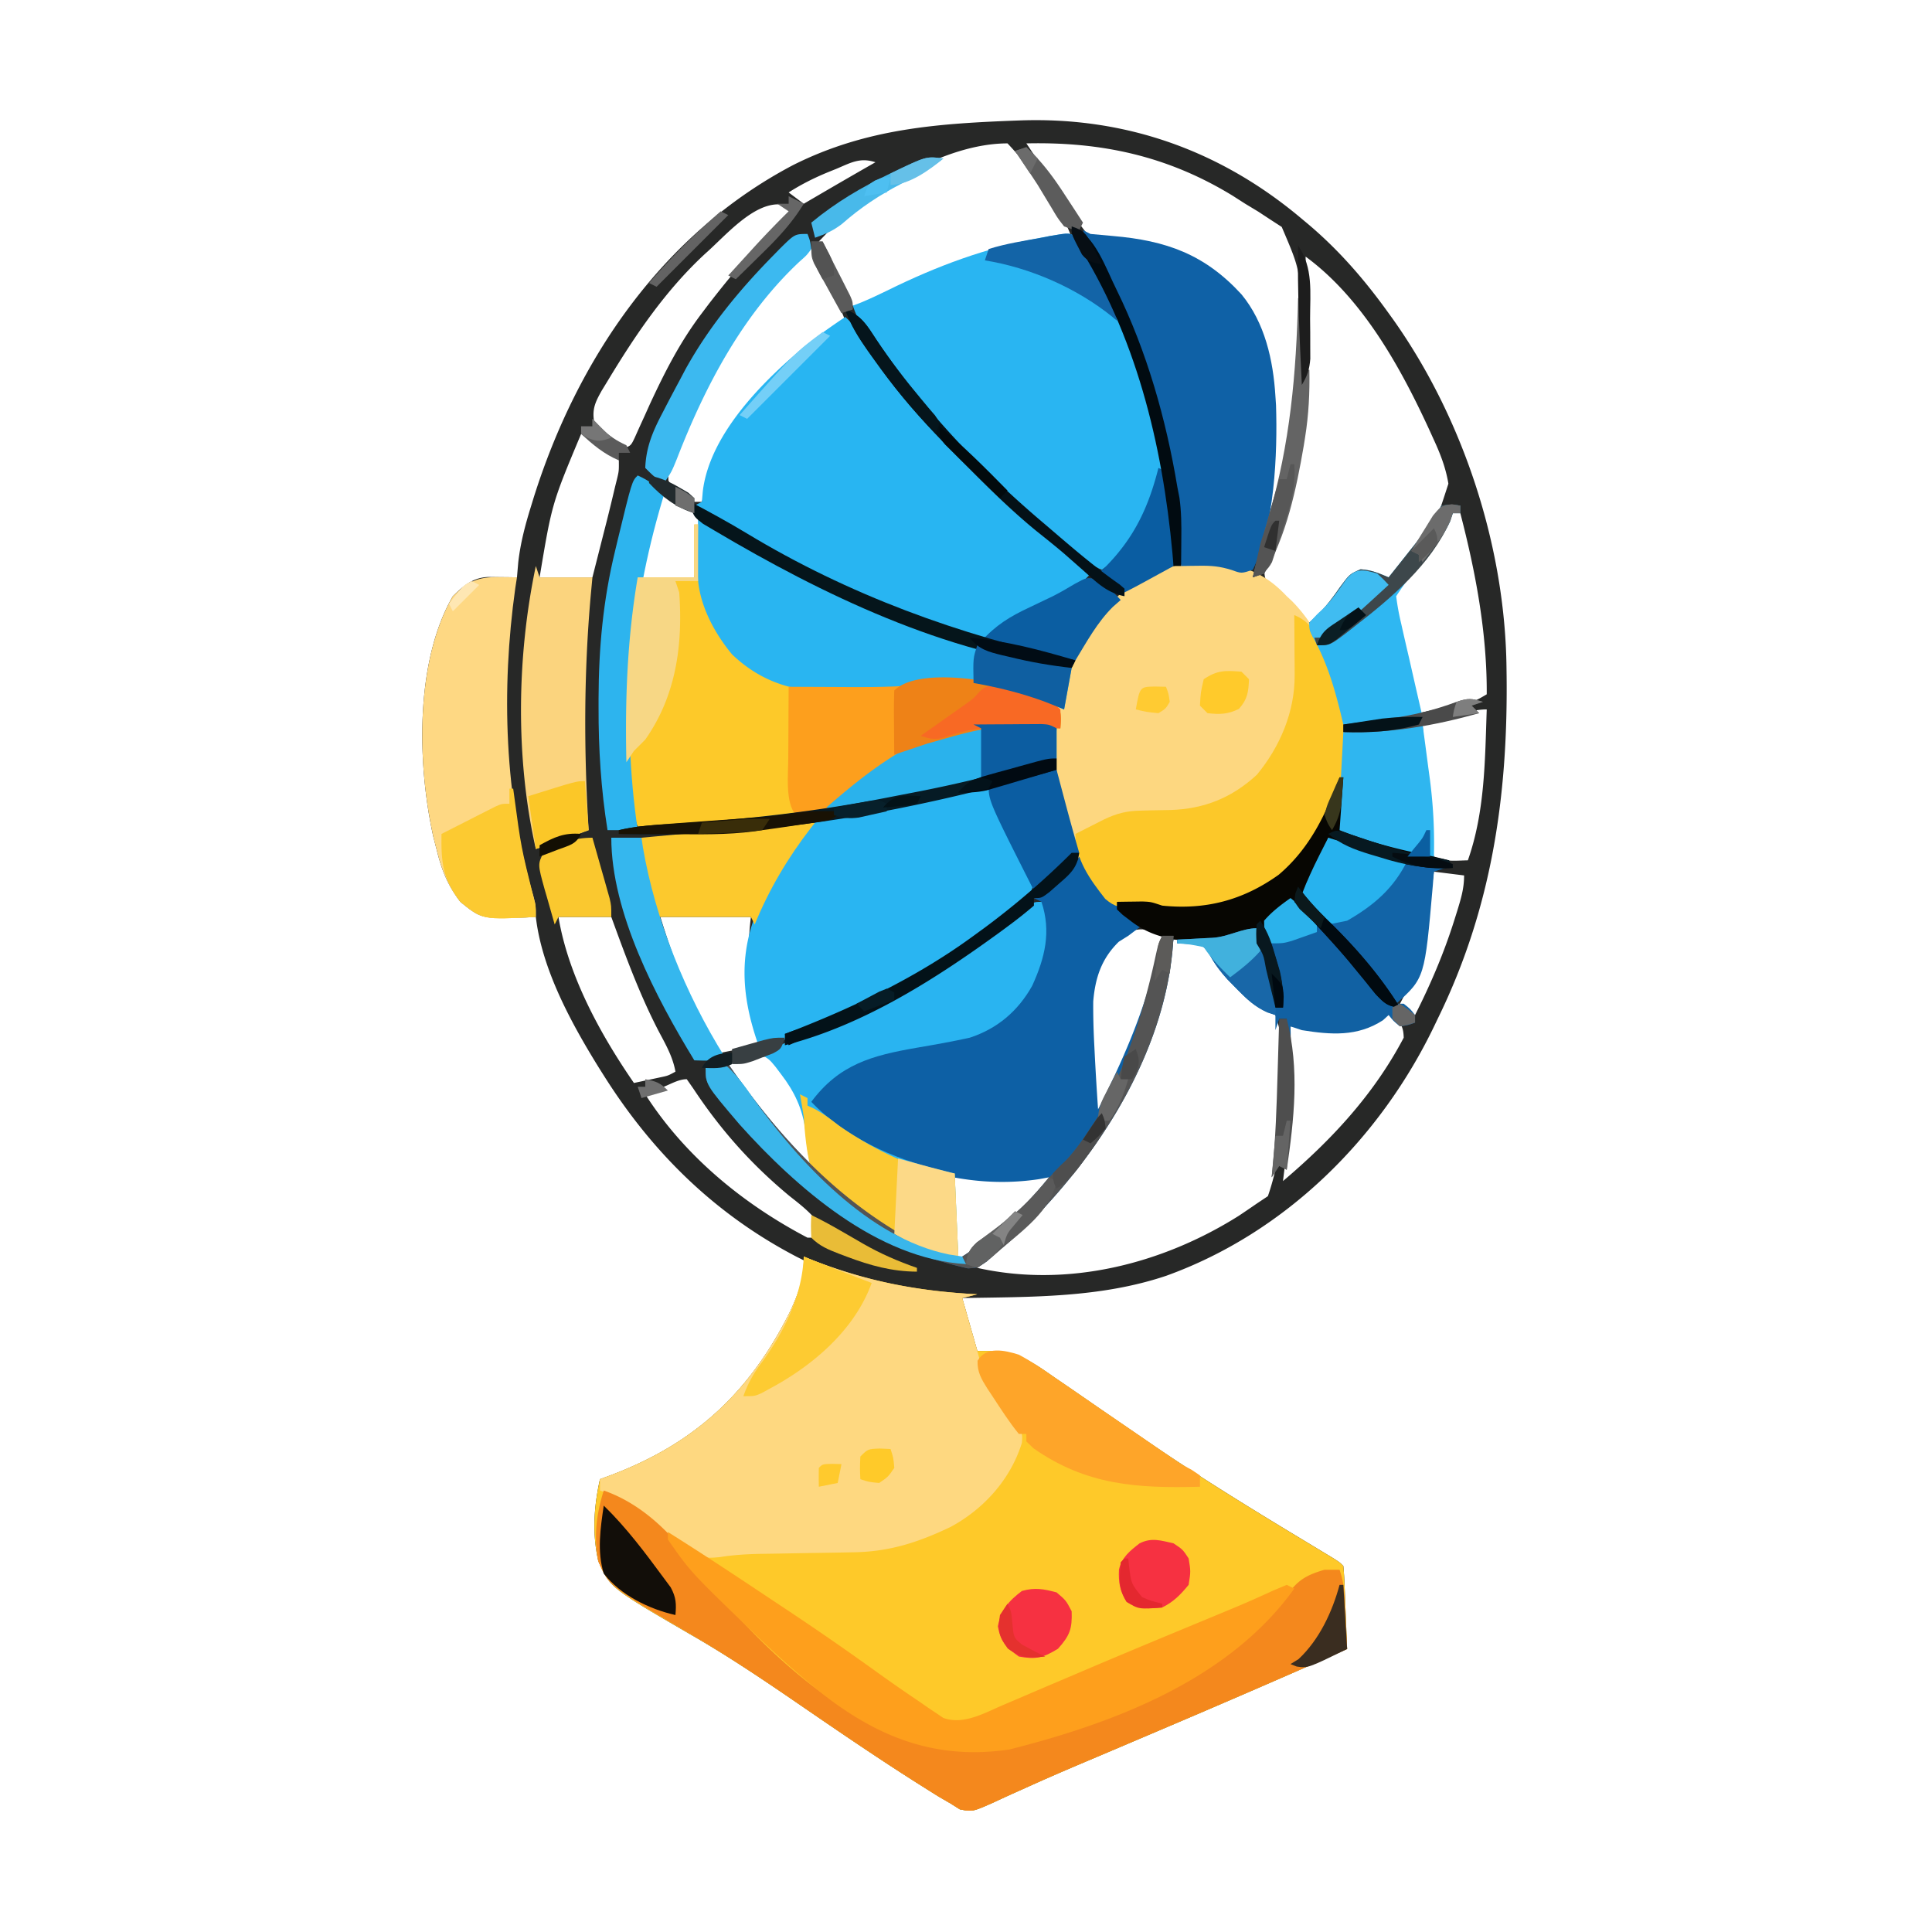 <svg xmlns="http://www.w3.org/2000/svg" width="512" height="512"><path d="M270.505 31.909C298.49 30.956 323.645 39.972 345 58l1.55 1.292C354.877 66.31 361.66 74.166 368 83l1.19 1.65c18.59 26.214 29.695 60.212 30.048 92.346l.03 2.25c.336 32.084-4.019 61.708-18.268 90.754l-.944 1.975c-14.392 29.88-39.59 54.82-71.018 66.129-17.542 5.89-35.744 5.56-54.038 5.896l4 14h4c6.865.269 10.973 3.204 16.422 7.02l2.726 1.86c2.875 1.965 5.74 3.948 8.602 5.932 3.741 2.575 7.487 5.142 11.234 7.708l2.8 1.919c12.991 8.873 26.37 17.127 39.841 25.248 1.972 1.19 3.944 2.382 5.914 3.575l2.538 1.53C355 414 355 414 356 415a87.92 87.92 0 0 1 .316 4.91l.116 2.7.13 3.452A18293.765 18293.765 0 0 0 357 437c-17.355 7.69-34.777 15.208-52.25 22.625l-10.368 4.408c-2.243.953-4.487 1.904-6.732 2.852-5.301 2.242-10.579 4.52-15.82 6.9l-2.918 1.306a352.906 352.906 0 0 0-5.368 2.464c-5.801 2.587-5.801 2.587-9.176 1.94L252 478l-3.27-1.9a542.206 542.206 0 0 1-3.765-2.366l-2.099-1.322c-11.157-7.08-22.058-14.558-32.95-22.036-8.856-6.061-17.704-11.951-27.021-17.282-21.266-12.367-21.266-12.367-24.367-19.462-1.602-7.339-1.147-14.336.472-21.632l2.895-1.066c22.5-8.496 37.007-22.159 47.625-43.637 2.074-4.62 3.48-8.203 3.48-13.297l-1.914-.96C189.513 321.785 172.932 305.521 160 285l-1.252-1.983C151.425 271.207 143.626 256.953 142 243l-2.598.14c-11.82.374-11.82.374-17.402-4.14-3.291-4.315-4.872-8.191-6.187-13.438l-.981-3.808c-4.227-19.07-4.945-46.199 5.168-63.754 2.878-2.81 5.288-4.93 9.383-5.098l2.742.035 2.758.028L137 153l.336-3.906c.567-5.057 1.79-9.742 3.289-14.594l.808-2.63c11.541-36.71 34.096-69.92 68.786-88.143 19.562-9.812 38.739-11.033 60.286-11.818zM272 38l.96 1.441 1.415 2.121 1.629 2.442A1485657.378 1485657.378 0 0 0 283.313 55l1.347 2.033c1.977 3.135 1.977 3.135 4.34 5.967 1.958.195 3.917.384 5.879.543 13.88 1.18 24.66 4.638 34.121 15.457 11.869 16.377 8.101 38.93 5.364 57.47-.504 3.505-.94 7.015-1.364 10.53 10.407-15.611 11.23-40.392 11.313-58.5.005-1.157.01-2.314.017-3.506.323-13.21.323-13.21-4.658-24.853l-2.922-1.891-3.285-2.16c-1.154-.698-2.31-1.395-3.465-2.09l-3.309-2.121C309.486 41.357 291.98 37.549 272 38zm-52.89 23.8L217 64c1.449 2.817 2.91 5.628 4.375 8.437l1.25 2.432c.4.764.8 1.528 1.21 2.315l1.112 2.142c.957 1.842.957 1.842 3.053 2.674 1.83-.725 1.83-.725 3.824-1.914l2.345-1.3 2.519-1.411C251.524 69.331 267.163 64.684 284 63c-1.48-4.236-3.678-7.735-6.25-11.375l-1.211-1.727C273.567 45.704 270.547 41.72 267 38c-16.673 0-36.424 12.37-47.89 23.8zm2.515-17.05-2 .805c-3.75 1.538-7.201 3.25-10.625 5.445l4 3 2.379-1.39c5.527-3.228 11.056-6.448 16.621-9.61-4.089-1.363-6.593.158-10.375 1.75zM187 67.125c-10.567 9.722-18.624 21.638-26 33.875l-1.516 2.48c-1.653 2.938-2.598 4.823-2.046 8.207 1.895 2.805 4.077 5.024 6.562 7.313 3.104-.673 3.104-.673 4.223-3.034l1.195-2.673 1.35-2.95 1.42-3.156C176.193 98.557 180.229 90.6 186 83l1.918-2.547C194.484 72.013 201.466 63.513 210 57c-.829-2.228-.829-2.228-3.246-2.828-7.207-.45-14.648 8.478-19.754 12.953zm23.832 1.887c-13.625 13.847-23.466 30.575-31.02 48.363-.304.708-.608 1.415-.92 2.145-1.084 2.682-1.927 4.899-1.751 7.816 1.496 2.897 4.104 4.09 6.859 5.664h2l.777-2.605C193.135 110.765 207.034 96.255 224 85c-1.606-4.243-3.577-8.27-5.625-12.313l-.984-1.955c-.795-1.578-1.593-3.155-2.391-4.732-1.836 0-2.935 1.782-4.168 3.012zM346 68l.048 3.279c.055 4.113.089 8.226.117 12.34.015 1.762.035 3.523.061 5.285.24 16.427-1.164 32.27-6.288 47.971l-.776 2.504c-1.011 3.23-2.04 6.343-3.408 9.441-.904 2.615-.899 3.67.246 6.18 1.772 1.881 1.772 1.881 3.938 3.562 2.592 2.113 4.179 3.613 6.062 6.438 1.877-.089 1.877-.089 4-1 2.173-2.73 4.005-5.604 5.902-8.531C358 153 358 153 360.442 152.03c2.971-.036 4.902.68 7.558 1.969 11.224-11.521 11.224-11.521 15.84-25.816-.7-4.257-2.161-7.972-3.965-11.872l-.95-2.097C371.247 97.492 361.157 79.125 346 68zm-192 47c-7.748 18.487-7.748 18.487-11 38h14c.984-3.853 1.962-7.707 2.938-11.563l.841-3.29A565.579 565.579 0 0 0 163 129l.549-2.2c.474-2.004.474-2.004.451-4.8-1.496-2.32-1.496-2.32-3.812-3.938l-2.208-1.777c-1.866-1.466-1.866-1.466-3.98-1.285zm21 16c-.84 3.103-1.67 6.207-2.5 9.312l-.723 2.67-.683 2.569-.635 2.364c-.567 2.218-.567 2.218-.459 5.085h14c.882-5.424 1.514-10.51 1-16-2.508-3.162-5.227-4.654-9-6h-1zm210 5a112.424 112.424 0 0 0-4.187 6 416.045 416.045 0 0 1-2.231 3.375l-1.18 1.81C376 149 376 149 374.03 150.644c-2.341 2.04-3.71 3.53-5.031 6.357.153 5.723 1.578 10.996 3.063 16.5.372 1.504.742 3.01 1.107 4.516.9 3.674 1.85 7.33 2.83 10.984 2.814-.641 5.626-1.288 8.438-1.938l2.431-.552c3.88-.607 3.88-.607 7.131-2.51.097-16.24-2.927-32.33-7-48h-2zm-53 11 1 2zm-1 3 1 2zm53.375 40-2.14.578c-1.746.472-3.49.947-5.235 1.422.255 3.564.53 7.125.816 10.687.134 1.69.266 3.38.395 5.072.233 2.998.479 5.994.727 8.991l.226 2.997.238 2.8.203 2.526L380 227c2.957 1.478 5.742 1.06 9 1 4.534-12.88 4.529-26.491 5-40-3.316 0-6.444 1.131-9.625 2zM380 231l-.297 2.281c-.91 6.47-2.087 12.814-3.64 19.156l-.478 2.004c-1.052 4.165-2.539 7.788-4.585 11.559l2 3h2c4.156-8.225 7.674-16.448 10.438-25.25l.783-2.49c.99-3.248 1.779-5.84 1.779-9.26l-8-1zm-232 12c2.596 15.579 11.08 31.064 20 44a188935908.231 188935908.231 0 0 0 6.836-1.465c2.193-.458 2.193-.458 4.164-1.535-.712-4.02-2.68-7.372-4.562-10.938-5-9.688-8.71-19.832-12.438-30.062h-14zm27 0c2.592 8.342 5.403 16.283 9.125 24.187l1.02 2.176c1.734 3.607 3.406 6.372 5.855 9.637l10-2-.43-2.523C198.788 263.61 197.628 253.98 199 243h-24zm120 7c-9.735 12.668-5.964 29.976-5 45 3.617-3.325 5.303-7.233 7.375-11.625l1.203-2.548c4.843-10.552 8.187-21.263 9.422-32.827-5.307-2.928-8.58-1.988-13 2zm16-1-.883 3.848C304.78 275.515 296.13 296.114 281 314l-2.469 2.93c-5.047 5.766-10.334 10.604-16.379 15.293-2.231 1.598-2.231 1.598-3.152 3.777 23.888 5.352 48.975-.985 69.313-13.813 1.57-1.05 3.134-2.11 4.687-3.187l3-2c4.56-13.024 6.442-34.954 2-48-1.538-1.425-1.538-1.425-3.5-2.625-6.182-4.363-11.31-10.09-15.5-16.375-1.964-.577-1.964-.577-4.125-.688L311 249zm57 19-1.5 1.375c-7.64 4.965-15.85 3.524-24.5 2.625.01.567.02 1.134.032 1.718.21 13.254-.332 26.135-2.032 39.282 12.895-10.931 24.071-22.937 32-38-.079-2.83-.688-3.65-2.562-5.75L368 268zm-175 14c5.392 10.136 13.39 21.593 23 28-.595-9.648-1.665-18.348-8.598-25.527C206 283 206 283 204 280c-4.084 0-7.123.807-11 2zm-17.062 6-2.786 1.125L171 290c10.457 16.35 25.921 29.052 43 38h2c.58-2.237.58-2.237 0-5-2.021-2.36-4.445-4.2-6.875-6.125-10.107-8.394-18.157-17.463-25.41-28.418L182 286c-2.079 0-4.173 1.235-6.062 2zM289 295l1 2zm-14.903 16.494c-2.291.553-4.29.62-6.644.604l-2.558-.01-2.645-.026-2.691-.013c-2.187-.012-4.373-.028-6.559-.049-.027 2.542-.047 5.083-.062 7.625l-.026 2.16c-.02 4.188.261 8.088 1.088 12.215 9.912-6.105 18.485-13.28 25-23-2.844-.126-2.844-.126-4.903.494z" fill="#272827"/><path d="m213 333 2.055.844c14.641 5.748 28.296 8.353 43.945 9.156l-4 1 4 14h4c6.865.269 10.973 3.204 16.422 7.02l2.726 1.86c2.875 1.965 5.74 3.948 8.602 5.933 3.741 2.574 7.487 5.141 11.234 7.707l2.8 1.919c12.991 8.873 26.37 17.127 39.841 25.248 1.972 1.19 3.944 2.382 5.914 3.575l2.538 1.53C355 414 355 414 356 415a87.92 87.92 0 0 1 .316 4.91l.116 2.7.13 3.452.235 5.854L357 437c-17.355 7.69-34.777 15.208-52.25 22.625l-10.368 4.408c-2.243.953-4.487 1.904-6.732 2.852-5.301 2.242-10.579 4.52-15.82 6.9l-2.918 1.306a352.906 352.906 0 0 0-5.368 2.464c-5.801 2.587-5.801 2.587-9.176 1.94L252 478l-3.27-1.9a542.206 542.206 0 0 1-3.765-2.366l-2.099-1.322c-11.157-7.08-22.058-14.558-32.95-22.036-8.856-6.061-17.704-11.951-27.021-17.282-21.266-12.367-21.266-12.367-24.367-19.462-1.602-7.339-1.147-14.336.472-21.632l2.895-1.066c22.5-8.496 37.007-22.159 47.625-43.637 2.174-4.843 3.795-8.946 3.48-14.297z" fill="#FEC929"/><path d="M184 139h1l.043 3.297c.326 12.192 2.183 22.813 10.926 32.016 6.39 5.308 13.515 7.81 21.722 7.82l3.366.004 3.506-.012 3.423.012c6.262-.007 12.41-.27 18.64-.901 12.323-1.224 24.882-.312 35.374 6.764l.063-3.625c1.12-10.251 7.53-20.764 15.296-27.387 9.207-6.453 17.176-9.423 28.407-7.52 6.505 1.494 10.675 3.696 15.234 8.532l1.512 1.418c9.893 10.101 13.99 25.473 13.988 39.168-.335 12.855-6.312 23.515-15.5 32.414-10.39 8.17-19.864 10.946-33 10l-3-1c-1.585.155-3.168.323-4.75.5-3.32.039-4.738-.075-7.32-2.219-1.851-2.34-3.414-4.713-4.93-7.281l-1.176-1.781c-6.179-10.497-7.57-24.312-6.824-36.219-17.446-.799-17.446-.799-34 4l-3.031 1.32c-8.043 3.717-14.822 8.637-21.16 14.817-3.944 2.616-7.673 2.983-12.309 3.55l-2.714.365c-12.638 1.65-25.06 2.085-37.786 1.948-6.709-20.574-3.55-45.098 0-66h15v-14z" fill="#FDD780"/><path d="m213 333 2.055.844c14.641 5.748 28.296 8.353 43.945 9.156l-4 1c.966 3.445 1.94 6.888 2.938 10.324.601 2.081 1.192 4.165 1.75 6.258 1.834 6.364 5.373 11.16 9.312 16.418 2 3 2 3 1.816 5.352-2.99 9.701-10.148 17.614-18.968 22.336-8.707 4.149-16.37 6.591-26 6.69l-2.603.052c-2.728.053-5.455.094-8.183.132-2.723.045-5.447.092-8.171.143-1.688.032-3.377.059-5.066.08-3.782.066-7.39.27-11.126.877-3.901.356-5.066.202-8.172-2.014l-2.287-1.582-2.303-1.691-2.314-1.621a497.892 497.892 0 0 1-8.634-6.233c-2.653-1.935-4.853-3.476-7.989-4.521v-3l2.895-1.066c22.5-8.496 37.007-22.159 47.625-43.637 2.174-4.843 3.795-8.946 3.48-14.297z" fill="#FED880"/><path d="M224 84c2.478 2.24 4.315 4.786 6.206 7.528 8.655 12.546 18.627 23.475 29.357 34.284l2.612 2.641a198.757 198.757 0 0 0 16.328 14.54c3.597 2.891 7.052 5.937 10.497 9.007-3.979 4.726-9.097 6.518-14.625 8.912-3.679 1.648-6.443 3.022-9.227 5.967-3.555 2.395-4.15 2.375-8.195 1.738-6.605-1.59-12.904-3.972-19.203-6.492l-3.69-1.467C216.412 153.542 199.894 144.427 184 134l2-1 .25-2.813c1.876-15.513 16.687-30.016 28.363-39.497 3.052-2.342 6.19-4.55 9.387-6.69z" fill="#28B5F2"/><path d="M285.781 63.04c10.055 16.176 25.484 44.207 21.86 63.804-2.725 9.17-7.559 18.689-15.641 24.156-4.068-1.69-7.157-4.514-10.438-7.375l-1.864-1.615c-17.216-14.991-32.97-30.538-46.635-48.885l-1.435-1.912C229.213 87.922 227.303 84.917 226 81l1.95-.73c2.435-1.014 4.77-2.091 7.132-3.258 13.314-6.569 26.116-11.322 40.73-14.012l2.339-.453c5.29-.873 5.29-.873 7.63.492z" fill="#29B5F2"/><path d="M286 227c1.847 2.273 3.676 4.537 5.355 6.938 3.395 4.804 6.685 7.888 11.645 11.062l-1.688 1.25L299 248l-2.5 1.563c-4.56 4.446-6.258 9.524-6.781 15.828-.033 3.88.076 7.735.281 11.609l.116 2.335c.249 4.892.55 9.778.884 14.665 6.282-12.42 11.63-24.48 15-38l.566-2.255c.481-1.915.958-3.83 1.434-5.745h3c-1.405 29.506-19.167 57.613-39.813 77.742A210.198 210.198 0 0 1 264 332l-2.469 2.27C259 336 259 336 256.527 336.129c-28.25-6.179-51.114-24.947-68.05-47.703C187 286 187 286 187 283l6-1 2.02 2.86c13.836 19.359 29.483 35.45 50.98 46.14l2.64 1.328c2.484.911 3.762 1.215 6.36.672 4.104-2.56 7.5-5.68 11-9a186.842 186.842 0 0 1 3.313-2.625c3.244-2.867 5.961-6.021 8.687-9.375l-2.578.477c-19.691 3.012-39.218-3.353-55.418-14.547-2.061-1.589-4.06-3.202-6.004-4.93 3.79-7.582 9.77-11.5 17.637-14.133 4.133-1.066 8.274-1.767 12.488-2.43 11.039-1.739 19.352-3.416 26.875-12.437 4.954-8.083 5.676-15.687 5-25l-2-1 2.371-1.898 3.067-2.477 3.058-2.46c2.54-1.915 2.54-1.915 3.504-4.165zm3 68 1 2z" fill="#0D60A5"/><path d="M184 139h1l.043 3.297c.326 12.192 2.183 22.813 10.926 32.016 6.39 5.308 13.515 7.81 21.722 7.82l3.366.004 3.506-.012 3.423.012c6.262-.007 12.41-.27 18.64-.901 10.636-1.057 22.672-.856 32.186 4.639C281 188 281 188 281.137 190.633L281 193l-1.92-.063c-16.99-.691-16.99-.691-33.08 4.063l-3.027 1.32c-8.046 3.714-14.826 8.636-21.164 14.817-3.944 2.616-7.673 2.983-12.309 3.55l-2.714.365c-12.638 1.65-25.06 2.085-37.786 1.948-6.709-20.574-3.55-45.098 0-66h15v-14z" fill="#FDC929"/><path d="M262 209c5.86 11.719 5.86 11.719 6.916 13.855a145.104 145.104 0 0 0 2.277 4.32l1.135 2.106 1.044 1.877c.796 2.334.469 3.555-.372 5.842-15.317 18.297-47.565 33.519-70 40h-2c-4.677-13.296-5.383-25.1.65-37.946 3.4-6.937 7.127-13.302 12.35-19.054l1.305-1.542c2.126-1.829 3.592-2.064 6.351-2.485l2.823-.456 3.021-.454c2.079-.335 4.157-.672 6.234-1.012l3.17-.517c5.45-.94 10.845-2.119 16.242-3.315 3.015-.66 5.757-1.219 8.854-1.219z" fill="#29B5F2"/><path d="M160 395c9.59 3.366 17.1 10.496 23.098 18.48 14.96 19.815 37.672 42.448 62.347 49.188 18.042 2.345 34.045-2.94 50.555-9.668l2.233-.907c16.04-6.6 32.766-14.84 42.954-29.468 2.798-3.979 5.158-5.246 9.813-6.625h4c.886 2.66 1.18 4.48 1.316 7.23l.116 2.193.13 2.764.235 4.717L357 437c-17.355 7.69-34.777 15.208-52.25 22.625l-10.368 4.408c-2.243.953-4.487 1.904-6.732 2.852-5.301 2.242-10.579 4.52-15.82 6.9l-2.918 1.306a352.906 352.906 0 0 0-5.368 2.464c-5.801 2.587-5.801 2.587-9.176 1.94L252 478l-3.27-1.9a542.206 542.206 0 0 1-3.765-2.366l-2.099-1.322c-11.155-7.078-22.052-14.56-32.947-22.03-8.88-6.07-17.76-11.985-27.06-17.394-21.34-12.59-21.34-12.59-24.233-19.062-1.339-6.54-.61-12.595 1.374-18.926z" fill="#F4881D"/><path d="m287 61 2 1c1.988.193 3.976.381 5.967.543C308.999 63.748 319.245 67.366 329 78c6.202 7.529 8.413 17.413 9 27l.16 2.387c.418 12.74-.365 32.023-6.16 43.613-3 1-3 1-5.563.063-3.222-.997-5.333-1.175-8.652-1.13l-2.718.03L313 150l-.136-1.69c-2.382-28.876-9.04-56.518-23.516-81.876C288 64 288 64 287 61z" fill="#0F61A6"/><path d="M343 163c4.521 1.915 5.734 4.857 7.625 9.188.3.647.598 1.295.906 1.962 4.972 11.011 7.017 24 3.442 35.815-5.426 13.602-14.135 22.767-27.215 29.125-6.935 2.756-15.67 3.273-22.758.91-1.585.155-3.168.323-4.75.5-3.38.05-4.75-.075-7.355-2.29C288.812 233.007 285 227.756 285 221c1.603-.815 3.207-1.627 4.813-2.438l2.707-1.37c3.415-1.641 6.085-2.313 9.832-2.368l2.582-.072c1.77-.042 3.541-.074 5.312-.094 8.919-.287 16.243-3.26 22.828-9.33 6.16-7.445 10.083-16.731 10.024-26.41l-.01-2.822-.026-2.909-.013-2.966c-.012-2.407-.028-4.814-.049-7.221z" fill="#FCC829"/><path d="M276 239c2.627 7.88.926 14.837-2.453 22.23-3.74 6.698-9.244 11.384-16.547 13.77-4.637 1.029-9.297 1.85-13.978 2.65-11.949 2.069-20.607 4.387-28.022 14.35 8.83 9.294 21.636 15.1 34 18l4 1 1 23c-9.185-2.755-16.104-5.967-24-11l-1.945-1.188c-11.615-7.231-11.615-7.231-13.493-13.828-.574-2.754-.852-5.369-1.105-8.187-.7-5.822-2.9-10.488-6.457-15.11l-1.5-1.988c-1.583-1.94-1.583-1.94-4.5-3.699l2.797-.996C228.443 269.086 250.515 257.448 271 241c3-2 3-2 5-2z" fill="#29B4F1"/><path d="M185 137c4.902 2.648 9.801 5.298 14.625 8.086C222.36 158.195 246.324 168.294 272 174c2.335.577 4.668 1.16 7 1.75l5 1.25-2 11-5-2a229.753 229.753 0 0 0-4.438-1.563l-2.183-.753c-4.855-1.396-9.529-1.822-14.567-1.809l-3.105-.008c-2.973.107-5.864.327-8.82.621-6.298.597-12.564.769-18.887.825l-3.328.087c-10.83.084-19.723-2.407-27.66-9.974-4.975-6-9.163-13.973-9.11-21.875l.01-2.569.025-2.67.014-2.705c.012-2.202.028-4.405.049-6.607z" fill="#29B5F1"/><path d="M177 406c8.478 5.325 16.83 10.825 25.16 16.378 2.137 1.424 4.277 2.844 6.416 4.265a770.626 770.626 0 0 1 23.327 16.132A433.621 433.621 0 0 0 244 451.188l2.113 1.478 2.075 1.377 1.792 1.22c5.278 1.927 10.808-1.234 15.653-3.333l2.236-.95c2.421-1.029 4.838-2.067 7.256-3.105 2.55-1.086 5.101-2.17 7.652-3.255 1.756-.746 3.51-1.493 5.265-2.24 9.994-4.256 20.027-8.419 30.06-12.58l6.48-2.69 2.007-.832c3.637-1.513 7.227-3.1 10.798-4.762L341 420l2 1c-17.362 24.117-47.515 35.56-75.504 42.633-18.111 2.664-32.8-2.315-47.428-13.136C213.002 445.091 206.405 439.17 200 433l-1.74-1.674C182.978 416.54 182.978 416.54 177 408v-2z" fill="#FE9F1C"/><path d="m132.125 152.938 2.758.027L137 153l-.438 2.813c-3.801 27.09-2.87 55.588 4.859 81.899C142 240 142 240 142 243c-14.108.764-14.108.764-20-4-3.291-4.315-4.872-8.191-6.188-13.438l-.98-3.808c-4.227-19.07-4.945-46.199 5.168-63.754 4.023-3.927 6.598-5.133 12.125-5.063z" fill="#FED883"/><path d="M278.813 185.875C281 188 281 188 281.137 190.633L281 193l-1.92-.063c-16.99-.691-16.99-.691-33.08 4.063l-3.027 1.32c-8.214 3.791-14.71 8.972-21.493 14.871-3.605 2.63-6.079 2.589-10.48 2.809-3.03-3.03-2.074-11.238-2.098-15.25.007-2.25.019-4.5.036-6.75l.013-3.504c.012-2.832.028-5.664.049-8.496l2.488.016c3.099.017 6.198.03 9.298.039 1.98.007 3.959.02 5.939.033 6.707.017 13.29-.157 19.962-.85 10.6-1.091 22.647-.836 32.125 4.637z" fill="#FD9F1D"/><path d="m142 150 1 3h14l-.438 4.695C154.7 178.598 154.73 199.07 156 220l-5.313 1.938-2.988 1.09A250.133 250.133 0 0 1 142 225c-5.426-23.898-5.05-51.073 0-75z" fill="#FBD47E"/><path d="M342 238c9.38 7.462 17.702 16.627 24.5 26.488L368 266h4c1.75 1.375 1.75 1.375 3 3v2c-1.813.688-1.813.688-4 1-1.75-1.438-1.75-1.438-3-3l-1.5 1.375c-6.784 4.41-13.814 3.854-21.5 2.625l-3-1v6h-1v-8h-2l-1 3v-4l-2.184-.703c-3.343-1.54-5.306-3.423-7.878-6.047l-2.649-2.7c-1.811-2.018-3.167-3.772-4.476-6.113-1.703-2.837-1.703-2.837-5.563-3.312L312 250v-1l3.07-.148 4.055-.227c.665-.03 1.33-.062 2.016-.094 4.257-.25 7.88-1.006 11.859-2.531 2.543 6.936 3.95 13.694 5 21h2l-.84-3.254-1.098-4.308-.552-2.135c-2.303-9.087-2.303-9.087-2.51-13.303 1.434-1.996 1.434-1.996 3.438-3.438l1.996-1.496L342 238z" fill="#1161A3"/><path d="m352 222 1.695.516c2.766.836 5.535 1.661 8.305 2.484l3.535 1.055 3.652 1.07 3.418 1.008c3.457.883 6.857 1.426 10.395 1.867l-3 1-.297 3.734c-2.13 24.438-2.13 24.438-9.703 31.266l-2.09-2.492c-5.221-6.209-10.505-12.335-15.96-18.34-2.395-2.663-4.686-5.393-6.95-8.168 1.366-3.542 2.91-6.926 4.625-10.313l1.352-2.675L352 222z" fill="#1264A7"/><path d="M382 134c2.688-.313 2.688-.313 5 0v2h-2l-.656 2.055c-1.753 3.842-4.189 6.81-6.844 10.07l-2.969 3.695-1.326 1.634c-1.14 1.462-2.176 3.003-3.205 4.546.32 2.524.748 4.831 1.336 7.293l.48 2.14a866.89 866.89 0 0 0 1.559 6.755c.348 1.527.694 3.055 1.04 4.583.848 3.746 1.712 7.489 2.585 11.229-2.374.338-4.75.67-7.125 1-.665.095-1.33.19-2.016.29-3.985.546-7.838.81-11.859.71-.23-.967-.461-1.934-.7-2.93-1.779-7.19-3.719-13.69-7.347-20.215C347 167 347 167 347 165a168.825 168.825 0 0 1 3.508-3.43c1.723-1.813 3.07-3.764 4.492-5.82 2.655-3.598 2.655-3.598 5.563-4.875 2.825.145 4.847 1.03 7.437 2.125 1.774-2.226 3.545-4.456 5.313-6.688l1.513-1.896c2.158-2.729 4.124-5.33 5.861-8.353L382 134z" fill="#2FB7F2"/><path d="M270 359c3.483 1.856 6.68 4.08 9.914 6.336l2.826 1.925c2.97 2.026 5.928 4.07 8.885 6.114 2.967 2.033 5.936 4.063 8.906 6.093 1.844 1.262 3.686 2.528 5.526 3.796l2.54 1.75 2.216 1.531c2.24 1.538 2.24 1.538 4.962 2.954L318 391v3c-16.595.439-30.08-.357-44.125-10.188L272 382v-2h-2c-2.579-3.156-4.763-6.595-7-10l-1.383-2.082c-1.56-2.503-2.633-4.298-2.555-7.293 2.272-3.937 7.24-2.783 10.938-1.625z" fill="#FEA529"/><path d="m216 218-1.102 1.398C208.754 227.37 203.825 235.686 200 245l-1-2h-25l-2-7.688-.633-2.393-.492-1.93-.508-1.953c-.428-2.375-.426-4.627-.367-7.036l2.842-.26c3.5-.32 7-.643 10.5-.967 1.511-.14 3.022-.278 4.533-.416 2.18-.199 4.36-.4 6.54-.603l3.966-.365C211.954 217.93 211.954 217.93 216 218z" fill="#FCC92D"/><path d="m212 290 2 1v2l1.738.8c2.378 1.262 4.322 2.742 6.45 4.387C229.745 303.572 243.49 311 253 311l1 23c-9.185-2.755-16.104-5.967-24-11l-1.945-1.188c-11.562-7.198-11.562-7.198-13.563-13.863-.873-3.965-1.206-7.903-1.492-11.949a246.41 246.41 0 0 0-1-6z" fill="#FBCA31"/><path d="M377 192c.512 3.77 1.007 7.54 1.5 11.313l.434 3.189c.888 6.876 1.252 13.567 1.066 20.498l2 1c-6.62-.523-12.318-1.847-18.563-4.063l-2.478-.853A917.089 917.089 0 0 1 355 221c-.972-3.78-.825-6.222 0-10 .266-2.933.412-5.871.563-8.813l.13-2.388c.106-1.933.207-3.866.307-5.799 2.75-.336 5.5-.67 8.25-1 .777-.095 1.555-.19 2.355-.29l2.286-.273 2.094-.253c1.998-.182 4.01-.184 6.015-.184z" fill="#2FB6F0"/><path d="M355 206h1l-1 14c7.597 3.039 15.062 5.033 23.068 6.604 1.99.406 3.964.894 5.932 1.396l1 2c-7.038.328-12.632-.723-19.313-2.875l-2.666-.816c-3.849-1.199-7.445-2.428-11.021-4.309l-.75 2.563c-1.007 2.768-1.936 4.59-3.5 7-2.095 3.185-2.095 3.185-1.145 5.863 1.624 2.996 3.47 4.872 5.957 7.199 6.975 6.762 13.3 14.11 18.438 22.375-3.222-.262-4.128-1.134-6.41-3.52a285.604 285.604 0 0 1-2.652-3.293c-.968-1.18-1.939-2.36-2.91-3.539l-1.505-1.829c-2.432-2.905-4.965-5.712-7.523-8.506l-2.688-2.95c-2.274-2.487-2.274-2.487-5.312-4.363l-2.375 2.5C337 244 337 244 335 244l1.094 3.508 1.406 4.617.723 2.305c1.303 4.32 2.069 8.003 1.777 12.57h-2c-.647-2.562-1.293-5.125-1.938-7.688l-.552-2.185c-.928-3.695-1.808-7.38-2.51-11.127l-2.504 1.48c-3.947 1.716-7.217 1.932-11.433 1.833l-2.053.01c-6.592-.07-12.2-1.232-17.447-5.323l-2.06-1.563L296 241v-2c1.437-.027 2.875-.046 4.313-.063l2.425-.035C305 239 305 239 308 240c11.533 1.177 21.424-1.428 30.875-8.188C347.077 224.843 351.3 215.924 355 206z" fill="#070602"/><path d="M308 248h3c-1.405 29.506-19.167 57.613-39.813 77.742A210.198 210.198 0 0 1 264 332l-2.469 2.27C259 336 259 336 256.527 336.129c-28.25-6.179-51.114-24.947-68.05-47.703C187 286 187 286 187 283l6-1 2.02 2.86c13.836 19.359 29.483 35.45 50.98 46.14l2.64 1.328c2.484.911 3.762 1.215 6.36.672 4.104-2.56 7.5-5.68 11-9a179.852 179.852 0 0 1 3.25-2.563c2.987-2.647 5.51-5.492 8.09-8.53C279 311 279 311 281.625 308.5c13.286-13.986 20.678-36.695 24.613-55.113C307 250 307 250 308 248z" fill="#545454"/><path d="M169 126c2.905 1.302 4.81 2.709 7 5l-.503 1.67C166.916 161.548 164.622 190.1 169 220h-8c-1.732-10.883-2.403-21.49-2.375-32.5v-2.376c.036-13.378 1.209-26.09 4.375-39.124l.664-2.78c3.806-15.69 3.806-15.69 5.336-17.22z" fill="#2DB4EE"/><path d="m262.695 191.867 2.668-.004 2.762.012 2.785-.012 2.66.004 2.43.004c2 .129 2 .129 4 1.129v8c-12.415 4.609-25.039 7.392-38 10l-3.052.624c-2.918.593-5.839 1.175-8.76 1.751l-2.714.545-2.494.478-2.19.428C221 215 221 215 219 214c12.202-10.609 26.688-22.109 43.695-22.133z" fill="#2AB2EC"/><path d="M135 209h1l.228 1.661c1.858 13.826 1.858 13.826 5.221 27.343C142 240 142 240 142 243c-14.108.764-14.108.764-20-4-4.753-6.13-5.108-10.58-5-18 2.623-1.338 5.248-2.67 7.875-4l2.262-1.156 2.168-1.094 2-1.016C133 213 133 213 135 213v-4z" fill="#FCCA31"/><path d="M278.813 185.875C281 188 281 188 281.137 190.633L281 193l-1.92-.063c-16.945-.55-16.945-.55-33.08 4.063a289730456545993.7 289730456545993.7 0 0 0-9 3c-.027-2.813-.047-5.625-.063-8.438l-.025-2.431c-.009-2.044.036-4.088.088-6.131 7.276-7.276 34.033-1.617 41.813 2.875z" fill="#EE8217"/><path d="M184 139h1v15h-6l1 3c.999 13.833-.806 27.364-9 39a271.357 271.357 0 0 1-3 3l-2 3c-.372-16.64.21-32.579 3-49h15v-14z" fill="#F7D785"/><path d="M214 62c.69 1.796.69 1.796 1 4-1.212 1.647-1.212 1.647-3.043 3.262-15.215 14.19-25.156 33.183-32.582 52.36C178 125 178 125 176 128c-2.563-1.563-2.563-1.563-5-4 .214-5.616 2.065-9.825 4.625-14.688l1.094-2.118A612.668 612.668 0 0 1 180 101l1.7-3.215c6.237-11.252 14.303-21.015 23.3-30.16l1.672-1.715C210.63 62 210.63 62 214 62z" fill="#3CB9F0"/><path d="M162 222h8l.375 2.543C173.661 243.704 181.692 263.507 192 280c-2.709 1.354-5.01 1.065-8 1-10.106-16.54-22-39.147-22-59z" fill="#35B7EE"/><path d="m213 333 2.074.836a858.751 858.751 0 0 0 9.738 3.789l3.52 1.352L231 340c-4.501 12.477-15.611 21.918-27 28l-2.11 1.164C200 370 200 370 197 370c1.306-3.643 2.896-6.379 5.25-9.438 5.803-8.12 10.346-17.474 10.75-27.562z" fill="#FDCB32"/><path d="m280 204 .805 3.035a84607.005 84607.005 0 0 0 1.597 6.018A637.996 637.996 0 0 0 286 226c-1.248 1.106-2.499 2.21-3.75 3.313l-2.11 1.863A105.191 105.191 0 0 1 274 236c-12-23.738-12-23.738-12-28a1370.82 1370.82 0 0 1 6.75-2l3.797-1.125C276 204 276 204 280 204z" fill="#0B5DA2"/><path d="M290.688 153.5c2.46 1.596 4.353 3.323 6.312 5.5l-2.063 1.813c-4.136 4.089-6.935 9.248-9.937 14.187-2.667-.455-5.334-.914-8-1.375l-2.254-.383c-4.984-.867-9.851-1.963-14.746-3.242 3.852-4.309 7.667-6.634 12.875-9.063 1.373-.655 2.746-1.313 4.117-1.972l2.021-.964c2.003-1.009 3.906-2.123 5.827-3.278C288 153 288 153 290.688 153.5z" fill="#0B5EA2"/><path d="m352 222 1.8.55c6.37 1.933 12.77 3.727 19.2 5.45-3.611 7.394-8.896 11.928-16 16l-5 1-7-8c1.366-3.542 2.91-6.926 4.625-10.313l1.352-2.675L352 222z" fill="#27B2EE"/><path d="m238 307 5.25 1.438A452.06 452.06 0 0 0 253 311l1 23c-10-3-10-3-17-7l1-20z" fill="#FCD987"/><path d="M192 282c3.074 2.637 5.275 5.68 7.563 9 12.04 16.822 30.62 37.125 51.875 41.438L255 333l1 2c-23.506-1.356-44.929-20.25-60-37-9-10.567-9-10.567-9-15 2.25-.75 2.25-.75 5-1z" fill="#3AB6EA"/><path d="M382 134c2.688-.313 2.688-.313 5 0v2h-2c-.23.688-.461 1.377-.7 2.086-5.158 11.557-15.5 20.338-25.3 27.914l-2.273 1.79C352.475 171 352.475 171 349 171l-2-6 2.125-2c2.278-2.24 4.055-4.628 5.875-7.25 2.655-3.598 2.655-3.598 5.563-4.875 2.825.145 4.847 1.03 7.437 2.125 1.774-2.226 3.545-4.456 5.313-6.688l1.513-1.896c2.158-2.729 4.124-5.33 5.861-8.353L382 134z" fill="#3D474B"/><path d="M157 222c.838 2.936 1.67 5.874 2.5 8.813l.723 2.525.683 2.432.635 2.237C162 240 162 240 162 243h-14l-1 2c-.7-2.414-1.385-4.83-2.063-7.25l-.603-2.066c-1.832-6.621-1.832-6.621-.334-9.684 4.13-2.534 8.136-4 13-4z" fill="#FAC82F"/><path d="M285.45 63.031c2.283 2.9 3.96 6.091 5.675 9.344l1.09 2C294.09 77.9 295.488 80.983 296 85l-1.293-1.102C285.263 76.304 273.009 70.937 261 69l1-3c4.561-1.448 9.292-2.163 14-3l2.602-.516c4.894-.843 4.894-.843 6.847.547z" fill="#1364A7"/><path d="m307 124 2 1c2.06 8.204 2.273 16.59 2 25a14457.027 14457.027 0 0 1-8.398 4.59A157.118 157.118 0 0 1 298 157l-7-5 2.063-1.875c7.556-7.685 11.314-15.73 13.937-26.125z" fill="#0A5DA2"/><path d="M280 201v3c-38.341 10.894-76.108 18.175-116 17v-1c4.309-1 8.599-1.311 13-1.578a3805.75 3805.75 0 0 0 7.387-.493c17.81-1.22 35.093-3.418 52.613-6.929l6.52-1.258c10.644-2.098 21.058-4.571 31.41-7.824C278 201 278 201 280 201z" fill="#061B25"/><path d="M280 422c2.5 2.125 2.5 2.125 4 5 .167 4.68-.493 6.432-3.625 9.938-3.962 2.421-5.817 2.89-10.375 2.062-3.387-2.45-4.787-3.864-5.563-8 .822-4.382 2.87-6.716 6.375-9.375 3.402-.972 5.795-.534 9.188.375zM311 409c2.438 1.625 2.438 1.625 4 4 .563 3.438.563 3.438 0 7-2.173 2.63-3.947 4.473-7 6-3.799.352-6.144.527-9.438-1.5-1.795-2.872-2.185-5.148-2.027-8.531.785-3.323 2.862-4.924 5.465-6.969 3.185-1.593 5.602-.762 9 0z" fill="#F63141"/><path d="M183 133c5.014 2.664 9.989 5.37 14.848 8.309C224.927 157.68 254.143 168.294 285 175l-1 2c-33.544-3.788-65.884-19.357-94.625-36.375l-3.102-1.836C184 137 184 137 183.164 134.773L183 133z" fill="#05151B"/><path d="M264 181.563c5.764.234 12.899 2.336 17 6.437.125 2.625.125 2.625 0 5l-1.953-.048a1068.94 1068.94 0 0 0-8.922-.14l-3.07-.076c-6.128-.059-11.146.563-16.903 2.712-2.442.626-3.795.36-6.152-.448l2.957-2.082 3.856-2.73 1.947-1.37 1.885-1.338 1.73-1.221c1.685-1.236 1.685-1.236 3.147-2.887C261 182 261 182 264 181.562z" fill="#F86924"/><path d="M224 82c4.224 1.528 5.786 4.259 8.188 7.938 12.2 18.23 28.028 34.94 44.812 49.062l3.098 2.656c5.398 4.618 10.768 9.164 16.609 13.223L298 156v2c-4.526-.875-7.212-3.5-10.563-6.5a1713.473 1713.473 0 0 0-3.44-3.031l-1.89-1.665c-2.385-2.042-4.836-3.99-7.29-5.949-6.5-5.297-12.413-11.1-18.317-17.042l-1.664-1.668C246.918 114.195 239.471 106.202 233 97l-2.121-2.883C228.014 90.162 225.69 86.605 224 82z" fill="#041117"/><path d="M258 192c3.292-.029 6.583-.047 9.875-.063l2.84-.025 2.715-.01 2.507-.016C278 192 278 192 280 193v8c-2.395.816-4.79 1.628-7.188 2.438l-2.04.697A85.498 85.498 0 0 1 260 207v-14l-2-1z" fill="#0C5DA1"/><path d="M160 399c6.017 5.844 11.032 12.571 16 19.313l1.75 2.363c1.431 2.661 1.503 4.346 1.25 7.324-6.949-1.557-14.576-5.287-19-11-1.815-5.855-.876-12.04 0-18z" fill="#120E09"/><path d="m259 171 25 6-2 11-5-2c-6.234-2.313-12.457-3.839-19-5-.125-6.625-.125-6.625 1-10z" fill="#0F5FA1"/><path d="M333 246c5.486 15.47 5.486 15.47 5 23-4.37-1.407-6.867-3.49-10.063-6.75l-2.648-2.7c-1.811-2.018-3.167-3.772-4.476-6.113-1.703-2.837-1.703-2.837-5.563-3.312L312 250v-1l3.14-.148 4.11-.227c.682-.03 1.364-.062 2.066-.094C325.5 248.288 329.138 246 333 246z" fill="#1867A8"/><path d="M284 226h2c-.517 4.03-2.431 5.653-5.438 8.25l-2.433 2.14C276 238 276 238 274 238v2a119.83 119.83 0 0 1-6.688 5.313l-2.161 1.6C247.969 259.43 228.81 271.699 208 277v-3l2.98-1.145C227.484 266.37 243.662 258.51 258 248l3.188-2.328C269.26 239.664 276.88 233.119 284 226z" fill="#031219"/><path d="M284 60c6.135 2.045 9.09 11.223 11.94 16.858C303.937 93.185 309.028 111.102 312 129l.566 2.91c.515 3.67.543 7.27.497 10.965l-.014 2.086c-.012 1.68-.03 3.36-.049 5.039h-2l-.297-3.453c-2.657-28.976-9.763-57.948-25.637-82.692C284 62 284 62 284 60z" fill="#010B11"/><path d="M344 79h1l1 19h1c.108 6.071-.17 11.818-1.125 17.813l-.387 2.438C343.575 129.415 340.904 142.206 335 152l-3 1c1.302-5.397 2.621-10.78 4.207-16.102 5.677-19.16 7.326-37.964 7.793-57.898z" fill="#646464"/><path d="m155 207 1 13c-10.625 3.875-10.625 3.875-14 5l-2-14c12.75-4 12.75-4 15-4z" fill="#FBC728"/><path d="M365 152c1.66 1.547 1.66 1.547 3 3-15.234 14-15.234 14-20 14-.813-1.688-.813-1.688-1-4 2.063-2.25 2.063-2.25 3.46-3.5 2.413-2.35 4.259-5.092 6.208-7.828 2.588-3.248 4.576-2.771 8.332-1.672z" fill="#40BCF1"/><path d="M339 270h2c3.453 13.38 1.96 26.528 0 40l-2-1-2 3 .199-1.837c.846-8.44 1.124-16.877 1.363-25.35l.131-4.33c.106-3.495.208-6.989.307-10.483z" fill="#4E4E4E"/><path d="M250 42c-3.427 2.798-7.2 4.702-11.125 6.688-5.801 2.995-10.803 6.312-15.727 10.648-2.29 1.774-4.423 2.718-7.148 3.664l-1-4c6.522-5.379 13.272-9.367 20.875-13l2.486-1.205C245.597 41.43 245.597 41.43 250 42z" fill="#48B9EA"/><path d="m217.75 214.938 2.984.027L223 215c-2.26 2.26-2.978 2.36-6.035 2.816-.81.125-1.62.25-2.455.377l-2.572.37-2.49.38c-2.48.373-4.963.719-7.448 1.057l-2.099.31c-7.298.968-14.615.8-21.964.752-1.356-.005-2.712-.01-4.068-.013-3.29-.012-6.58-.028-9.869-.049v-1c4.6-1.076 9.181-1.388 13.879-1.719l2.573-.19c3.619-.268 7.239-.528 10.858-.789 2.648-.191 5.296-.387 7.944-.583l2.475-.174c5.46-.405 10.544-1.673 16.021-1.607z" fill="#191204"/><path d="m278 312 2 1c-1.44 7.8-9.036 13.1-14.75 18.063l-1.718 1.52c-1.641 1.39-1.641 1.39-4.532 3.417l-3-1c.365-2.735.815-3.826 2.855-5.746.77-.558 1.54-1.116 2.332-1.692l2.47-1.84L266 324c4.609-3.53 8.35-7.509 12-12z" fill="#5A5A5A"/><path d="m329 178 2 2c-.144 3.381-.395 5.328-2.688 7.875-2.966 1.443-5.052 1.48-8.312 1.125l-2-2c.188-3.5.188-3.5 1-7 3.673-2.449 5.664-2.315 10-2z" fill="#FFCA2B"/><path d="M333 246c1 2.563 1 2.563 1 6-2.379 2.714-5.104 4.858-8 7-2.648-2.578-4.944-4.916-7-8-3.568-.736-3.568-.736-7-1v-1l3.14-.148 4.11-.227c.682-.03 1.364-.062 2.066-.094C325.5 248.288 329.138 246 333 246z" fill="#41B1DD"/><path d="M355 420h1l1 17c-10.42 5.086-10.42 5.086-13.36 4.652L342 441l2.125-1.313c5.476-5.118 8.928-12.484 10.875-19.687z" fill="#3A2D20"/><path d="M215 322c2.605 1.242 5.11 2.62 7.61 4.059l2.038 1.17c1.388.798 2.774 1.6 4.157 2.406 4.613 2.635 9.177 4.615 14.195 6.365v1c-6.635-.032-12.352-1.62-18.5-3.938l-2.14-.803c-2.926-1.141-5.117-2.016-7.36-4.259-.125-3.125-.125-3.125 0-6z" fill="#E9BC37"/><path d="M342 123h1c.465 6.46-1.192 11.725-3.25 17.813l-.91 2.888-.918 2.756-.825 2.5c-1.33 2.476-2.513 3.059-5.097 4.043 2.112-8.737 4.485-17.371 7-26h2l1-4z" fill="#575757"/><path d="M342 238a271.11 271.11 0 0 1 3.5 2.813l1.969 1.582C349 244 349 244 349 247a478.951 478.951 0 0 1-4.25 1.5l-2.39.844C340 250 340 250 336 250c-.938-2.625-.938-2.625-1-6 2.054-2.388 4.43-4.193 7-6z" fill="#2BB2EB"/><path d="m393 186-3 1 2 2c-11.79 3.293-23.727 5.43-36 5v-2l1.785-.228c2.719-.352 5.436-.718 8.152-1.084l2.807-.358c6.047-.827 11.539-2.21 17.256-4.33 3.133-1.044 3.99-.934 7 0z" fill="#4A4A4A"/><path d="m344 235 1.707 2.21c2.195 2.67 4.493 5.02 6.98 7.415C359.563 251.43 365.885 258.77 371 267c-3.222-.262-4.128-1.134-6.41-3.52a282.174 282.174 0 0 1-2.652-3.293c-.967-1.181-1.936-2.36-2.907-3.539l-1.504-1.829c-2.445-2.913-5.008-5.713-7.59-8.506l-1.408-1.53A205.445 205.445 0 0 0 343 239c.375-2.125.375-2.125 1-4z" fill="#010A10"/><path d="M224 82c4.224 1.528 5.786 4.259 8.188 7.938 3.675 5.52 7.6 10.638 11.867 15.722L246 108l1.82 2.121L249 112l-1 3c-6.093-6.24-11.463-12.755-16.5-19.875l-1.563-2.197c-2.459-3.53-4.578-6.804-5.937-10.928z" fill="#05151C"/><path d="M272 39c4.178 3.877 7.227 8.036 10.313 12.813l1.376 2.1C284.8 55.604 285.9 57.301 287 59l-1 2c-1.79-.188-1.79-.188-4-1-1.71-2.188-1.71-2.188-3.375-5l-1.809-2.988L275 49a479.01 479.01 0 0 0-3.438-5.188l-1.496-2.23L269 40l3-1z" fill="#5C5C5C"/><path d="m355.797 220.406 2.168.739 2.41.8 2.562.867c6.379 2.107 12.541 3.902 19.227 4.766L384 228l1 2c-7.016.32-12.641-.699-19.313-2.813l-2.666-.79c-4.286-1.319-7.504-2.538-11.021-5.397 2-1 2-1 3.797-.594z" fill="#071921"/><path d="M344 65c4.064 6.096 3.184 12.344 3.188 19.438l.037 3.76.005 3.61.013 3.307c-.239 2.837-.774 4.48-2.243 6.885-.6-12.338-1.193-24.644-1-37z" fill="#1D1D1D"/><path d="M215 64h3c1.338 2.623 2.67 5.248 4 7.875l1.156 2.262 1.094 2.168 1.016 2C226 80 226 80 226 82l-3 1a1071.874 1071.874 0 0 1-4-7.25l-1.156-2.066-1.094-2.012-1.016-1.84C215 68 215 68 215 64z" fill="#5A5A5A"/><path d="M233.125 383.875 236 384c.75 2.25.75 2.25 1 5-1.625 2.375-1.625 2.375-4 4-2.75-.25-2.75-.25-5-1-.125-2.875-.125-2.875 0-6 2-2 2-2 5.125-2.125z" fill="#FFCA29"/><path d="M257 169c9.635.803 18.752 3.268 28 6l-1 2c-5.556-.611-10.888-1.533-16.313-2.875l-2.126-.488c-3.618-.89-6.277-1.573-8.561-4.637z" fill="#010C15"/><path d="M292 295c.624 1.789.624 1.789 1 4a71.72 71.72 0 0 1-4.75 7.125l-1.383 1.918c-2.186 2.976-3.737 4.87-6.867 6.957-.813-1.688-.813-1.688-1-4 2-2.125 2-2.125 3.39-3.367 2.81-2.85 4.912-6.224 7.157-9.524C291 296 291 296 292 295z" fill="#4E4E4E"/><path d="m218 88 2 1-22 22-2-1c14.488-16.366 14.488-16.366 22-22z" fill="#74CFF7"/><path d="M384.77 133.625 387 134v2h-2l-.625 2c-1.887 4.116-4.58 7.459-7.375 11l-1-2-2-1a366.232 366.232 0 0 1 3.688-6l2.074-3.375C382 134 382 134 384.77 133.625z" fill="#6C6C6C"/><path d="M280 201v3c-3.393 1.01-6.79 2.007-10.188 3l-2.908.867-2.822.82-2.587.762c-2.576.569-4.865.65-7.495.551 2.359-2.753 4.347-3.645 7.816-4.605l2.815-.791 2.932-.792 2.943-.826C277.67 201 277.67 201 280 201z" fill="#010A12"/><path d="m269 321 2 1-1.875 2.25c-2.115 2.507-2.115 2.507-3 4.75-1.797 3.194-4.144 4.87-7.125 7l-3-1c.36-2.818.842-3.854 2.96-5.816l2.415-1.747c2.748-2.009 5.288-3.957 7.625-6.437z" fill="#616262"/><path d="m209 52 4 2c-3.145 5.162-6.93 9.17-11.25 13.375l-1.969 1.941c-1.589 1.566-3.183 3.127-4.781 4.684l-2-1c1.728-1.897 3.457-3.793 5.188-5.688l1.462-1.607A257.662 257.662 0 0 1 209 56l-3-2h3v-2z" fill="#666"/><path d="M334 244c2.18 3.271 3.04 6.042 4.125 9.813l1.07 3.644c.756 3.327.961 6.148.805 9.543h-2l-.84-3.465-1.098-4.473-.552-2.287c-.648-3.688-.648-3.688-2.51-6.775-.125-2.5-.125-2.5 0-5l1-1z" fill="#08181F"/><path d="m191 56 2 1-19 19-2-1a183.224 183.224 0 0 1 19-19z" fill="#636363"/><path d="M249 113c6.41 5.271 12.186 11.091 18 17l-2 2c-2.679-2.592-5.34-5.2-8-7.813l-2.313-2.236-2.187-2.158-2.031-1.984C249 116 249 116 249 113z" fill="#020A0D"/><path d="M306.063 181.938 309 182c.688 1.813.688 1.813 1 4-1.063 1.813-1.063 1.813-3 3-3.188-.313-3.188-.313-6-1 1.074-5.981 1.074-5.981 5.063-6.063z" fill="#FFCB32"/><path d="m377 190-1 2c-6.571 1.901-13.207 2.223-20 2v-2c2.187-.34 4.374-.671 6.563-1l3.69-.563c3.623-.423 7.104-.512 10.747-.437z" fill="#041218"/><path d="M339 138c-.46 5.335-1.067 9.375-4 14l-3 1c.424-1.94.865-3.877 1.313-5.813l.738-3.269C335.976 138 335.976 138 339 138z" fill="#545454"/><path d="m157 111 2.25 2.375c2.334 2.228 3.912 3.307 6.75 4.625l1 2h-3v2c-3.957-1.674-6.845-4.131-10-7v-2h3v-2z" fill="#5B5B5B"/><path d="m296 284 1 2h2c-1.217 4.025-2.495 7.593-5 11h-3c0-3.49.904-5.115 2.5-8.188l1.406-2.73L296 284z" fill="#666"/><path d="M208 275c-1 3-1 3-3.18 4.168l-2.695 1.02-2.68 1.042C197 282 197 282 194 282v-4c1.77-.505 3.54-1.004 5.313-1.5l2.988-.844C205 275 205 275 208 275z" fill="#383F42"/><path d="M172 126c3.112.638 5.526 1.683 8.25 3.313l2.14 1.238L184 132v4c-4.841-1.467-8.56-4.351-12-8v-2z" fill="#222A2D"/><path d="M267 425c1 2 1 2 1.313 5.438.34 3.554.34 3.554 2.5 5.375 2.044 1.11 4.077 2.207 6.187 3.187-4.332.425-6.35.47-9.938-2.125-2.406-3.354-2.676-4.839-2.062-8.875l2-3z" fill="#E5312E"/><path d="m204 217-2 3c-2.936.384-5.68.604-8.625.688l-2.43.103c-1.981.083-3.963.147-5.945.209l1-3c2.062-.17 4.125-.335 6.188-.5l3.48-.281c2.793-.184 5.535-.261 8.332-.219z" fill="#392D09"/><path d="M298 413h1l.191 1.863c.574 4.824.574 4.824 3.5 8.403 2.138.926 2.138.926 5.309 1.734v1c-6.222.479-6.222.479-9.438-1.5-2.294-3.67-1.913-6.213-1.562-10.5l1-1z" fill="#E4282F"/><path d="m360 161 2 2a642.323 642.323 0 0 1-4.813 4l-2.707 2.25C352 171 352 171 349 171c1.265-3.796 2.782-4.487 6.063-6.688l2.785-1.886L360 161z" fill="#0B1F25"/><path d="M250 42c-3.66 3.05-9.079 7-14 7v-3c9.41-4.592 9.41-4.592 14-4z" fill="#65C0E8"/><path d="M341 297h1l-1 13-2-1-2 3 1-11h2l1-4z" fill="#646464"/><path d="M308 248h3l-1 10-2-1-2 3c.141-1.625.288-3.25.438-4.875.08-.905.162-1.81.246-2.742C307 250 307 250 308 248z" fill="#5C5B59"/><path d="M215 64h3c3 5.625 3 5.625 3 9l-3 1c-2.034-3.73-3-5.67-3-10z" fill="#535353"/><path d="M369 226c5.605.42 10.72.916 16 3v1c-6.199.38-10.448-.165-16-3v-1z" fill="#050C11"/><path d="M235 213v2c-1.58.365-3.165.717-4.75 1.063l-2.672.597c-2.565.338-4.149.152-6.578-.66v-2c1.957-.362 3.916-.714 5.875-1.063l3.305-.597C233 212 233 212 235 213z" fill="#07202B"/><path d="M220.563 387.938 223 388l-1 5-5 1a99.984 99.984 0 0 1 0-5c1-1 1-1 3.563-1.063z" fill="#FFCA2D"/><path d="m344 235 1.813 2.313c1.657 2.035 3.29 3.885 5.187 5.687l-1 3a201.533 201.533 0 0 1-3.563-3.25l-2.003-1.828C343 239 343 239 343.285 236.766L344 235z" fill="#0B191C"/><path d="M380 140c.813 1.688.813 1.688 1 4-2.438 2.75-2.438 2.75-5 5v-2l-2-1 6-6z" fill="#5A5A5A"/><path d="M355 206h1a424.4 424.4 0 0 1-.375 4.75c-.07.882-.14 1.763-.21 2.672-.414 2.569-1.127 4.336-2.415 6.578-1.117-1.672-1.117-1.672-2-4 .68-2.578.68-2.578 1.875-5.25l1.18-2.703L355 206z" fill="#37361C"/><path d="M284 60c3.698 1.233 3.935 2.2 5.688 5.563l1.324 2.503L292 70c-2.457-.377-3.668-.592-5.266-2.559C284 62.222 284 62.222 284 60z" fill="#070E14"/><path d="M301 278c.93 2.606 1.15 3.642.063 6.25L300 286h-3c.313-2.875.313-2.875 1-6l3-2z" fill="#494949"/><path d="M154 221c-1.416 2.833-3.145 3.017-6.063 4.125l-2.785 1.07L143 227v-3c3.858-2.153 6.551-3.393 11-3z" fill="#130F03"/><path d="M292 295c.75 1.75.75 1.75 1 4-1.938 2.25-1.938 2.25-4 4l-2-1c3.875-5.875 3.875-5.875 5-7z" fill="#333"/><path d="m218 273-9 4-1-3c4.108-1.587 5.592-2.102 10-1z" fill="#031117"/><path d="m235 262 2 1v2l-8 3-2-2c1.287-.697 2.58-1.382 3.875-2.063l2.18-1.16L235 262z" fill="#061C26"/><path d="m244 211-1 2c-2.066.414-2.066.414-4.563.625l-2.503.227L234 214c3.066-3.595 5.37-3.262 10-3z" fill="#031218"/><path d="m157 111 5 5c-2.606.93-3.642 1.15-6.25.063L154 115v-2h3v-2z" fill="#767676"/><path d="m236 47-1 4-6 1c1-3 1-3 2.938-4.188C234 47 234 47 236 47z" fill="#4EBFF1"/><path d="M371 266c2 1.375 2 1.375 4 3v2c-1.875.625-1.875.625-4 1l-2-2v-3l2-1z" fill="#656565"/><path d="M337 258c3 3 3 3 3.188 6.188L340 267h-2l-1-9z" fill="#000910"/><path d="M179 129c2.5 1.25 2.5 1.25 5 3v4l-5-2v-5z" fill="#6E6E6E"/><path d="m269 321 2 1-1.938 2.313c-2.204 2.57-2.204 2.57-3.062 5.687l-1-2-2-1 6-6z" fill="#848484"/><path d="M171 286c2.867.573 3.861.861 6 3l-7 2-1-3h2v-2z" fill="#6F6F6F"/><path d="M194 279v3c-2.709 1.354-5.01 1.065-8 1 1.557-3.115 4.6-4 8-4z" fill="#121E23"/><path d="M378 220h1v7h-6l1.938-2.375c2.043-2.42 2.043-2.42 3.062-4.625z" fill="#0B5FA1"/><path d="m263 207-1 2c-2.649.594-5.292.742-8 1 2.618-3.01 5.133-4.933 9-3z" fill="#03121A"/><path d="m125 154 2 1-7 7-1-2c3.75-4.875 3.75-4.875 6-6z" fill="#FEE7B3"/><path d="M338 138h1l-1 8-3-1c1.875-5.875 1.875-5.875 3-7z" fill="#303030"/><path d="m272 39 3 3-2 4-4-6 3-1z" fill="#6B6B6B"/><path d="m393 186-3 1 2 2-7 1c.313-1.938.313-1.938 1-4 3.133-1.044 3.99-.934 7 0z" fill="#7E7E7E"/><path d="m360 161 2 2c-4.75 4-4.75 4-7 4 1.37-3.161 1.99-3.993 5-6z" fill="#041218"/></svg>